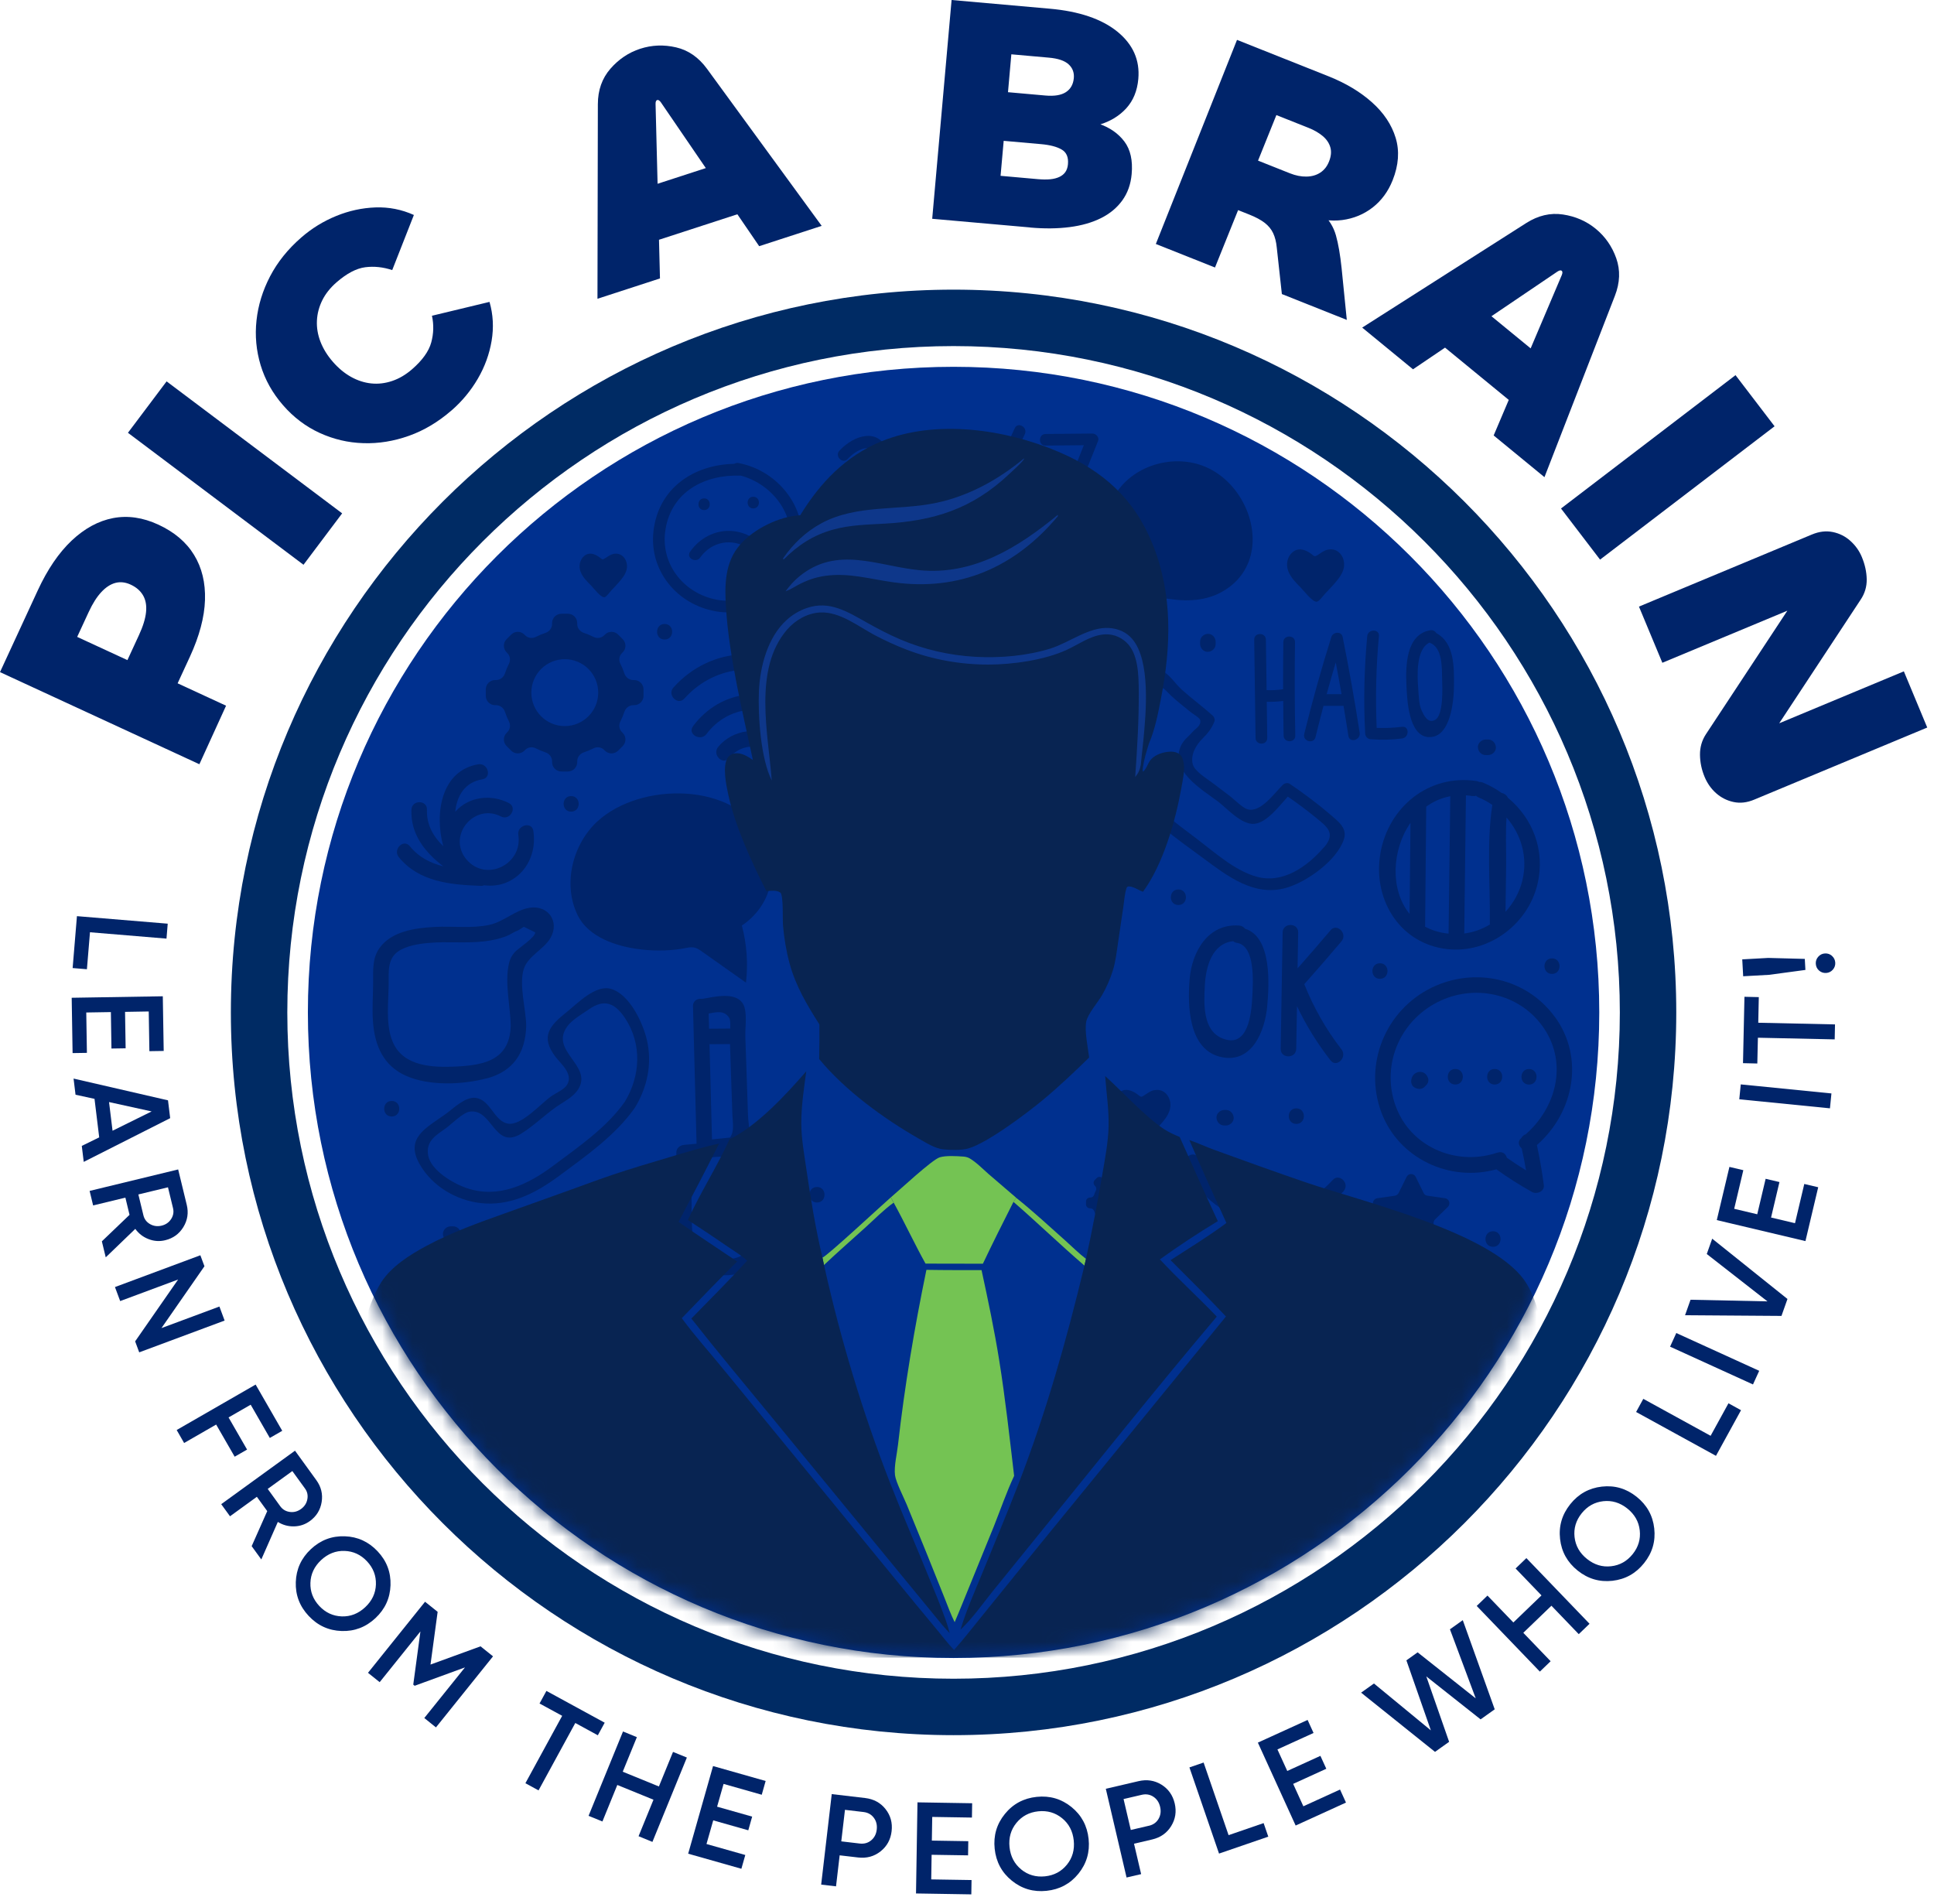 <svg xmlns="http://www.w3.org/2000/svg" width="129" height="127" viewBox="0 0 129 127" fill="none"><g clip-path="url(#clip0_4973_5816)"><path d="M63.604 115.727C37.023 115.727 15.399 94.101 15.399 67.523C15.399 40.944 37.025 19.318 63.604 19.318C90.183 19.318 111.809 40.944 111.809 67.523C111.809 94.101 90.183 115.727 63.604 115.727ZM63.604 23.082C39.099 23.082 19.164 43.017 19.164 67.523C19.164 92.028 39.099 111.963 63.604 111.963C88.109 111.963 108.045 92.028 108.045 67.523C108.045 43.017 88.109 23.082 63.604 23.082Z" fill="#002B64"></path><path d="M63.604 110.581C87.39 110.581 106.673 91.303 106.673 67.522C106.673 43.742 87.39 24.464 63.604 24.464C39.818 24.464 20.536 43.742 20.536 67.522C20.536 91.303 39.818 110.581 63.604 110.581Z" fill="#00308F"></path><mask id="mask0_4973_5816" style="mask-type:luminance" maskUnits="userSpaceOnUse" x="20" y="24" width="87" height="87"><path d="M63.604 110.581C87.39 110.581 106.673 91.303 106.673 67.522C106.673 43.742 87.39 24.464 63.604 24.464C39.818 24.464 20.536 43.742 20.536 67.522C20.536 91.303 39.818 110.581 63.604 110.581Z" fill="white"></path></mask><g mask="url(#mask0_4973_5816)"><path d="M55.126 69.784L53.218 72.095L51.033 74.834L48.665 75.982L46.526 76.804L26.005 86.787L45.379 104.603L61.776 110.019L64.607 110.391L67.378 109.25L97.917 89.826L101.734 86.563L96.933 82.519L83.798 77.841L78.329 75.676L73.534 71.622L72.283 70.084L62.022 68.707L55.126 69.784Z" fill="#00308F"></path><path d="M55.941 34.437C55.762 34.589 55.801 34.951 56.018 35.047C57.339 35.657 58.661 35.088 60.03 35.327C60.522 35.414 60.732 34.661 60.24 34.575C59.194 34.394 58.026 34.751 56.987 34.55C58.219 33.463 59.816 31.84 59.266 30.205C58.673 28.445 56.961 29.009 55.991 30.058C55.651 30.427 56.203 30.977 56.544 30.61C57.074 30.034 58.241 29.349 58.559 30.538C58.738 31.206 58.335 31.814 57.969 32.318C57.392 33.108 56.674 33.793 55.938 34.432H55.941V34.437Z" fill="#00246B"></path><path d="M60.057 33.203C60.867 33.289 61.673 33.313 62.48 33.282C62.48 33.916 62.48 34.555 62.464 35.194C62.452 35.696 63.23 35.696 63.242 35.194C63.293 33.152 63.252 31.112 63.127 29.077C63.098 28.602 62.384 28.58 62.35 29.014C61.349 30.123 60.469 31.324 59.724 32.619C59.565 32.896 59.775 33.174 60.062 33.207H60.059L60.057 33.203ZM60.715 32.482C61.222 31.659 61.784 30.878 62.401 30.135C62.44 30.926 62.464 31.712 62.473 32.506C61.882 32.527 61.301 32.52 60.713 32.482H60.715Z" fill="#00246B"></path><path d="M65.333 35.696C66.312 33.437 67.318 31.187 68.357 28.951C68.569 28.5 67.894 28.102 67.684 28.561C66.65 30.796 65.639 33.046 64.66 35.306C64.463 35.759 65.131 36.159 65.333 35.696Z" fill="#00246B"></path><path d="M69.746 29.718C70.597 29.708 71.444 29.704 72.293 29.694C71.545 31.57 70.795 33.441 70.048 35.315C69.859 35.78 70.614 35.983 70.8 35.525C71.615 33.485 72.428 31.442 73.243 29.407C73.339 29.168 73.096 28.913 72.867 28.915C71.825 28.925 70.788 28.937 69.744 28.944C69.242 28.949 69.242 29.728 69.744 29.723H69.746V29.718Z" fill="#00246B"></path><path d="M88.76 54.351C87.895 53.608 86.983 52.926 86.038 52.285C85.896 52.186 85.686 52.231 85.568 52.345C85.016 52.875 84.082 54.245 83.197 53.972C82.881 53.876 82.303 53.3 82.037 53.095C81.649 52.803 81.263 52.514 80.877 52.217C80.504 51.935 79.691 51.45 79.563 50.982C79.385 50.339 79.792 49.67 80.21 49.258C80.569 48.901 80.815 48.595 81.003 48.12C81.051 47.997 80.993 47.828 80.901 47.741C80.229 47.131 79.488 46.593 78.813 45.986C78.36 45.578 77.94 44.843 77.316 44.66C76.561 44.435 75.953 45.098 75.555 45.651C74.039 47.758 73.904 50.466 75.211 52.706C75.22 52.733 75.237 52.757 75.256 52.786C75.273 52.815 75.293 52.839 75.317 52.861C76.602 54.643 78.478 55.926 80.231 57.218C81.849 58.412 83.624 59.815 85.756 59.225C87.135 58.844 89.173 57.402 89.641 55.974C89.882 55.239 89.267 54.788 88.76 54.351ZM88.309 56.509C87.207 57.787 85.575 58.969 83.8 58.467C82.346 58.055 81.025 56.852 79.843 55.957C78.432 54.886 76.964 53.852 75.932 52.388C75.189 51.156 74.844 49.654 75.198 48.233C75.367 47.541 75.743 46.456 76.286 45.976C76.679 45.627 76.366 45.588 77.075 45.723C77.656 45.834 77.699 46.01 78.109 46.396C78.522 46.784 78.97 47.126 79.406 47.483C79.529 47.585 80.017 47.872 80.053 48.021C80.142 48.4 79.737 48.593 79.546 48.814C79.293 49.109 78.972 49.331 78.794 49.692C77.96 51.39 80.166 52.646 81.261 53.473C81.852 53.924 82.823 55.033 83.675 54.944C84.511 54.855 85.298 53.789 85.898 53.129C86.515 53.558 87.121 53.999 87.702 54.477C88.495 55.128 89.146 55.547 88.314 56.514H88.312L88.309 56.509Z" fill="#00246B"></path><path d="M37.288 78.431C39.087 77.096 41.045 75.731 42.345 73.883C43.177 72.526 43.51 70.946 43.153 69.379C42.892 68.241 42.005 66.319 40.758 65.955C39.721 65.648 38.511 66.934 37.787 67.51C36.632 68.426 36.046 69.147 37.04 70.469C37.401 70.949 38.26 71.619 37.824 72.35C37.643 72.661 37.066 72.907 36.779 73.107C36.044 73.628 34.763 75.104 33.876 74.94C32.947 74.771 32.721 73.355 31.737 73.225C31.023 73.129 30.264 73.917 29.745 74.286C28.409 75.241 26.998 75.897 27.99 77.643C28.817 79.102 30.396 80.042 32.038 80.238C34.006 80.469 35.755 79.572 37.286 78.431H37.288ZM31.141 79.247C30.259 78.945 28.771 78.091 28.566 77.091C28.361 76.085 29.147 75.68 29.752 75.239C30.126 74.966 30.857 74.226 31.308 74.146C32.849 73.886 32.955 76.729 34.766 75.608C35.581 75.104 36.283 74.409 37.064 73.852C37.558 73.5 38.209 73.199 38.552 72.671C39.601 71.057 36.586 70.114 37.862 68.424C38.185 67.997 38.875 67.597 39.294 67.31C40.305 66.601 41.023 66.89 41.706 67.927C42.832 69.647 42.719 71.771 41.672 73.488C40.454 75.217 38.571 76.5 36.893 77.754C35.224 79.003 33.249 79.96 31.141 79.242H31.139L31.141 79.247Z" fill="#00246B"></path><path d="M84.526 49.224C84.516 48.419 84.504 47.611 84.495 46.806C84.864 46.815 85.228 46.796 85.592 46.753C85.597 47.522 85.604 48.291 85.618 49.06C85.628 49.562 86.409 49.562 86.397 49.06C86.356 46.982 86.349 44.905 86.378 42.829C86.388 42.328 85.604 42.328 85.599 42.829C85.587 43.878 85.582 44.925 85.585 45.971C85.218 46.024 84.854 46.044 84.485 46.027C84.471 44.905 84.456 43.784 84.437 42.663C84.427 42.161 83.648 42.161 83.658 42.663C83.687 44.848 83.718 47.035 83.747 49.219C83.757 49.721 84.533 49.721 84.526 49.219H84.531H84.528L84.526 49.224Z" fill="#00246B"></path><path d="M88.804 42.48C88.131 44.619 87.528 46.777 86.993 48.954C86.875 49.444 87.625 49.649 87.745 49.164C87.916 48.467 88.097 47.768 88.278 47.076H89.614C89.727 47.744 89.838 48.412 89.94 49.082C90.014 49.574 90.767 49.364 90.692 48.872C90.362 46.733 89.983 44.602 89.556 42.48C89.474 42.084 88.915 42.137 88.804 42.48ZM88.49 46.295C88.686 45.588 88.883 44.882 89.096 44.18C89.231 44.884 89.358 45.588 89.481 46.295H88.49Z" fill="#00246B"></path><path d="M91.447 49.304C92.148 49.359 92.821 49.345 93.518 49.253C94.01 49.19 94.013 48.411 93.518 48.474C92.949 48.547 92.392 48.566 91.825 48.547C91.739 46.504 91.787 44.464 91.975 42.429C92.023 41.93 91.242 41.934 91.196 42.429C90.993 44.587 90.945 46.75 91.058 48.918C91.068 49.142 91.23 49.292 91.449 49.309H91.447V49.304Z" fill="#00246B"></path><path d="M95.286 49.159C96.761 49.244 96.976 46.717 96.981 45.752C96.99 44.491 97.019 42.882 95.806 42.227C95.727 42.096 95.577 42 95.387 42.036C93.776 42.325 93.752 44.416 93.812 45.716C93.853 46.627 93.94 49.085 95.288 49.162H95.286V49.159ZM95.36 42.861C95.36 42.861 95.382 42.873 95.392 42.878C96.233 43.22 96.171 44.558 96.192 45.316C96.207 45.824 96.299 47.703 95.72 48.014C95.228 48.279 94.967 47.684 94.835 47.411C94.639 47.016 94.632 46.377 94.598 45.935C94.536 45.149 94.422 43.288 95.356 42.856H95.358L95.36 42.861Z" fill="#00246B"></path><path d="M84.523 67.11C84.656 65.685 84.849 62.494 83.043 61.942C82.958 61.829 82.831 61.742 82.652 61.73C80.588 61.576 79.5 63.471 79.351 65.296C79.201 67.069 79.262 70.074 81.516 70.513C83.547 70.908 84.379 68.711 84.526 67.11H84.523ZM81.577 69.275C80.217 68.759 80.296 66.985 80.364 65.721C80.429 64.465 80.851 62.921 82.254 62.774C82.315 62.825 82.392 62.863 82.495 62.883C83.757 63.063 83.576 65.576 83.53 66.473C83.47 67.667 83.238 69.905 81.577 69.273V69.275Z" fill="#00246B"></path><path d="M88.741 62.055C88.022 62.904 87.289 63.748 86.549 64.585C86.561 63.789 86.576 62.989 86.59 62.193C86.6 61.525 85.56 61.522 85.553 62.193C85.507 64.778 85.464 67.365 85.423 69.95C85.413 70.621 86.453 70.621 86.46 69.95C86.474 69 86.494 68.055 86.51 67.103C87.118 68.385 87.859 69.581 88.746 70.72C89.158 71.248 89.884 70.507 89.479 69.987C88.445 68.656 87.622 67.206 86.998 65.639C87.834 64.698 88.664 63.746 89.477 62.781C89.906 62.272 89.173 61.535 88.743 62.048V62.053H88.741V62.055Z" fill="#00246B"></path><path d="M92.074 56.921C91.567 59.834 93.21 62.75 96.241 63.261C99.103 63.743 101.883 61.759 102.549 58.976C103.089 56.724 102.233 54.575 100.572 53.198C100.494 53.029 100.33 52.916 100.157 52.882C99.771 52.61 99.356 52.378 98.908 52.193C98.821 52.156 98.741 52.147 98.669 52.156C98.618 52.127 98.556 52.101 98.478 52.089C95.31 51.619 92.609 53.813 92.071 56.921H92.074ZM94.08 54.881C94.058 56.902 94.041 58.925 94.02 60.949C92.706 59.35 92.833 56.673 94.08 54.881ZM95.047 61.797C95.047 61.776 95.057 61.756 95.057 61.732C95.083 59.089 95.107 56.441 95.131 53.799C95.597 53.461 96.132 53.217 96.735 53.106C96.699 56.159 96.663 59.217 96.622 62.27C96.012 62.207 95.488 62.041 95.045 61.8H95.047V61.797ZM101.551 58.699C101.358 59.497 100.96 60.223 100.42 60.809C100.432 59.764 100.449 58.72 100.461 57.681C100.473 56.649 100.412 55.571 100.487 54.524C101.461 55.639 101.917 57.167 101.548 58.701L101.551 58.699ZM98.45 53.068C98.5 53.119 98.561 53.157 98.635 53.191C98.958 53.321 99.26 53.492 99.54 53.683C99.151 56.232 99.407 59.012 99.373 61.573C99.373 61.602 99.373 61.629 99.383 61.657C98.864 61.969 98.286 62.183 97.668 62.26C97.704 59.188 97.743 56.118 97.779 53.046C97.919 53.056 98.066 53.068 98.211 53.092C98.3 53.104 98.38 53.097 98.454 53.075H98.452L98.45 53.068Z" fill="#00246B"></path><path d="M81.659 74.028C81.389 74.028 81.126 74.267 81.14 74.547C81.152 74.826 81.369 75.065 81.659 75.065H81.77C82.042 75.065 82.302 74.826 82.288 74.547C82.276 74.267 82.059 74.028 81.77 74.028H81.659Z" fill="#00246B"></path><path d="M86.467 74.959C87.135 74.959 87.138 73.922 86.467 73.922C85.797 73.922 85.797 74.959 86.467 74.959Z" fill="#00246B"></path><path d="M89.619 79.44C90.062 78.945 89.329 78.205 88.886 78.707C86.199 81.704 81.572 80.933 79.959 77.269C79.691 76.657 78.796 77.185 79.064 77.793C80.942 82.059 86.525 82.898 89.626 79.442H89.621L89.619 79.44Z" fill="#00246B"></path><path d="M103.706 67.817C101.811 65.224 98.365 64.479 95.505 65.866C92.426 67.361 90.938 70.956 92.136 74.183C93.284 77.267 96.701 78.856 99.81 77.988C100.576 78.54 101.37 79.044 102.194 79.502C102.501 79.674 103.026 79.466 102.976 79.052C102.86 78.15 102.703 77.257 102.513 76.37C104.975 74.221 105.71 70.544 103.706 67.812V67.817ZM93.077 73.73C92.091 70.93 93.458 67.92 96.139 66.717C98.587 65.62 101.5 66.348 103.007 68.617C104.567 70.976 103.781 73.884 101.77 75.649C101.645 75.695 101.539 75.782 101.473 75.9C101.208 76.117 101.293 76.421 101.502 76.597C101.611 77.081 101.705 77.569 101.789 78.058C101.353 77.79 100.928 77.506 100.506 77.212C100.439 76.961 100.215 76.766 99.892 76.874C99.882 76.874 99.87 76.881 99.863 76.884C99.814 76.888 99.771 76.9 99.728 76.922C97.041 77.754 94.041 76.457 93.079 73.725V73.732H93.077V73.73Z" fill="#00246B"></path><path d="M94.861 71.506C94.673 71.453 94.449 71.52 94.309 71.658C94.063 71.904 94.041 72.4 94.408 72.56C94.541 72.615 94.661 72.651 94.808 72.61C94.91 72.584 95.018 72.511 95.083 72.42C95.233 72.292 95.322 72.092 95.25 71.894C95.177 71.701 95.059 71.564 94.856 71.504H94.864L94.861 71.506ZM94.384 72.386L94.374 72.381C94.374 72.381 94.374 72.376 94.367 72.372C94.367 72.376 94.377 72.381 94.379 72.384H94.381L94.384 72.386Z" fill="#00246B"></path><path d="M97.07 71.296C96.402 71.296 96.4 72.333 97.07 72.333C97.741 72.333 97.741 71.296 97.07 71.296Z" fill="#00246B"></path><path d="M99.696 71.296C99.028 71.296 99.026 72.333 99.696 72.333C100.367 72.333 100.367 71.296 99.696 71.296Z" fill="#00246B"></path><path d="M101.987 72.336C102.655 72.336 102.658 71.299 101.987 71.299C101.317 71.299 101.317 72.336 101.987 72.336Z" fill="#00246B"></path><path d="M88.331 83.378C88.264 83.337 88.177 83.31 88.076 83.31C85.155 83.269 82.324 85.362 81.977 88.362C81.704 90.716 83.019 93.12 85.124 94.113C84.733 95.536 84.188 97.034 84.017 98.478C83.913 99.361 84.68 99.814 85.488 99.993C86.262 100.159 86.74 99.865 86.954 99.132C87.403 97.615 87.649 96.052 88.138 94.533C90.395 94.183 92.24 92.416 92.684 90.06C93.253 87.004 91.683 83.641 88.338 83.378H88.331ZM86.426 96.65C86.337 97.002 86.154 98.886 85.758 98.992C85.534 98.951 85.329 98.864 85.148 98.736C84.938 98.654 84.936 98.49 85.138 98.244C85.177 97.832 85.355 97.395 85.462 96.988C85.676 96.144 85.891 95.3 86.113 94.453C86.212 94.478 86.31 94.504 86.412 94.521C86.621 94.555 86.824 94.574 87.029 94.588C86.812 95.269 86.605 95.953 86.431 96.65H86.426ZM91.456 90.648C90.711 92.831 88.228 94.072 86.021 93.371C83.913 92.7 82.638 90.296 83.048 88.162C83.494 85.842 85.744 84.345 88.006 84.352C88.068 84.386 88.143 84.405 88.23 84.412C91.309 84.593 92.322 88.116 91.454 90.653H91.456V90.648Z" fill="#00246B"></path><path d="M87.572 85.331C85.037 85.62 82.997 88.888 84.659 91.147C85.052 91.68 85.953 91.162 85.553 90.624C84.41 89.071 85.727 86.58 87.572 86.368C88.227 86.293 88.237 85.256 87.572 85.331Z" fill="#00246B"></path><path d="M94.278 82.604L95.332 83.156C95.582 83.288 95.872 83.076 95.823 82.799L95.623 81.627C95.606 81.516 95.64 81.403 95.722 81.326L96.573 80.496C96.776 80.298 96.663 79.956 96.383 79.917L95.209 79.749C95.098 79.734 94.999 79.662 94.953 79.56L94.43 78.495C94.304 78.241 93.942 78.241 93.82 78.495L93.294 79.56C93.243 79.662 93.147 79.729 93.038 79.749L91.864 79.917C91.587 79.958 91.473 80.303 91.673 80.496L92.525 81.326C92.604 81.403 92.64 81.516 92.624 81.627L92.423 82.799C92.375 83.076 92.667 83.291 92.915 83.156L93.967 82.604C94.066 82.553 94.184 82.553 94.283 82.604H94.285H94.278Z" fill="#00246B"></path><path d="M86.732 39.157C86.949 39.374 87.555 40.191 87.842 40.129C88.006 40.095 88.273 39.709 88.394 39.586C88.592 39.381 88.784 39.174 88.973 38.964C89.228 38.672 89.486 38.363 89.602 37.994C89.819 37.31 89.351 36.495 88.567 36.658C88.312 36.712 88.136 36.859 87.921 36.996C87.656 37.165 87.69 37.105 87.427 36.916C87.039 36.642 86.59 36.499 86.192 36.849C85.884 37.121 85.751 37.613 85.927 38.084C86.086 38.508 86.416 38.841 86.735 39.164L86.732 39.157Z" fill="#00246B"></path><path d="M39.401 39.024C39.581 39.205 40.083 39.88 40.322 39.832C40.457 39.803 40.679 39.48 40.778 39.378C40.941 39.209 41.103 39.036 41.257 38.86C41.47 38.619 41.684 38.361 41.778 38.054C41.957 37.483 41.569 36.808 40.917 36.943C40.705 36.989 40.56 37.109 40.38 37.222C40.158 37.362 40.189 37.312 39.967 37.155C39.649 36.926 39.273 36.805 38.945 37.099C38.692 37.329 38.578 37.731 38.723 38.124C38.853 38.476 39.128 38.756 39.396 39.019V39.024H39.401Z" fill="#00246B"></path><path d="M76.981 72.709C76.725 72.762 76.549 72.909 76.334 73.047C76.069 73.216 76.103 73.153 75.84 72.965C75.452 72.69 75.003 72.548 74.605 72.897C74.296 73.17 74.164 73.662 74.34 74.132C74.499 74.556 74.829 74.889 75.148 75.212C75.365 75.43 75.97 76.245 76.257 76.184C76.421 76.153 76.689 75.765 76.809 75.642C77.007 75.439 77.2 75.229 77.388 75.017C77.644 74.728 77.902 74.419 78.017 74.048C78.234 73.361 77.767 72.548 76.983 72.712L76.981 72.709Z" fill="#00246B"></path><path d="M57.028 38.522C56.773 38.575 56.597 38.722 56.382 38.86C56.117 39.029 56.15 38.968 55.888 38.78C55.499 38.505 55.051 38.363 54.653 38.713C54.347 38.985 54.212 39.477 54.388 39.947C54.547 40.372 54.877 40.705 55.196 41.028C55.413 41.245 56.018 42.062 56.305 41.999C56.469 41.966 56.736 41.58 56.857 41.457C57.055 41.252 57.248 41.045 57.436 40.835C57.691 40.543 57.949 40.234 58.065 39.865C58.282 39.181 57.814 38.365 57.031 38.529L57.028 38.522Z" fill="#00246B"></path><path d="M70.672 43.244C70.523 43.077 70.281 42.981 70.028 43.097C70.009 43.106 69.987 43.114 69.966 43.126C69.917 41.37 69.869 39.61 69.823 37.854C69.814 37.565 69.592 37.348 69.305 37.336C66.165 37.206 63.028 37.198 59.888 37.321C59.608 37.331 59.37 37.55 59.37 37.84C59.374 39.815 59.281 41.778 59.097 43.743C58.95 43.69 58.808 43.634 58.661 43.584C58.323 43.466 58.092 43.695 58.041 43.97C57.976 44.047 57.93 44.146 57.923 44.269C57.773 46.063 57.636 47.92 57.759 49.718C57.814 50.572 58.024 51.296 58.902 51.619C60.136 52.072 61.851 51.843 63.151 51.932C64.75 52.043 66.363 52.159 67.964 51.997C69.85 51.807 70.901 51.1 71.229 49.159C71.535 47.353 71.217 45.518 71.068 43.712C71.046 43.451 70.877 43.297 70.677 43.241H70.674L70.672 43.244ZM60.399 38.341C63.199 38.245 65.999 38.252 68.798 38.356C68.847 40.104 68.89 41.85 68.941 43.598C68.321 43.89 67.706 44.194 67.098 44.517C66.221 44.982 65.181 45.892 64.202 45.901C63.259 45.911 62.189 45.047 61.316 44.645C60.913 44.459 60.508 44.29 60.098 44.124C60.288 42.2 60.387 40.275 60.399 38.339H60.397L60.399 38.341ZM70.019 49.74C69.642 50.734 68.958 50.854 67.962 50.96C65.68 51.197 63.377 50.871 61.096 50.76C60.679 50.739 60.062 50.849 59.669 50.712C58.533 50.316 58.772 49.089 58.774 48.228C58.779 47.073 58.83 45.93 58.921 44.782C59.98 45.175 61.017 45.624 62.022 46.145C62.69 46.494 63.57 47.288 64.359 47.22C64.774 47.187 65.263 46.752 65.594 46.555C66.127 46.239 66.667 45.932 67.214 45.636C68.15 45.127 69.107 44.662 70.074 44.216C70.178 45.31 70.313 46.4 70.313 47.505C70.313 48.248 70.289 49.041 70.023 49.745V49.74H70.021H70.019Z" fill="#00246B"></path><path d="M61.861 40.734C63.604 40.874 65.367 40.801 67.118 40.796C67.786 40.796 67.788 39.755 67.118 39.76C65.367 39.769 63.604 39.839 61.861 39.697C61.193 39.644 61.198 40.681 61.861 40.734Z" fill="#00246B"></path><path d="M66.626 42.265C65.097 42.313 63.566 42.357 62.037 42.405C61.369 42.427 61.366 43.464 62.037 43.442C63.566 43.394 65.097 43.35 66.626 43.302C67.294 43.28 67.296 42.243 66.626 42.265Z" fill="#00246B"></path><path d="M74.707 38.255C74.788 38.409 74.87 38.573 74.895 38.746C74.924 38.959 74.868 39.176 74.813 39.386C74.528 40.422 74.246 41.464 73.961 42.501L76.587 40.413C76.826 40.222 77.077 40.027 77.376 39.957C77.665 39.885 77.969 39.943 78.263 39.981C79.336 40.121 80.472 40.027 81.43 39.513C82.356 39.019 82.954 38.308 83.272 37.507C84.207 35.146 82.727 31.973 80.185 31.049C78.107 30.294 75.519 31.085 74.369 33.017C73.749 34.054 73.585 35.354 73.925 36.518C74.104 37.131 74.415 37.693 74.707 38.259V38.255Z" fill="#00246B"></path><path d="M46.965 34.02C47.467 34.02 47.467 33.241 46.965 33.241C46.464 33.241 46.464 34.02 46.965 34.02Z" fill="#00246B"></path><path d="M50.245 33.909C50.746 33.909 50.746 33.13 50.245 33.13C49.743 33.13 49.743 33.909 50.245 33.909Z" fill="#00246B"></path><path d="M46.705 37.184C47.66 35.836 49.545 35.833 50.501 37.184C50.787 37.591 51.463 37.201 51.173 36.793C49.871 34.948 47.339 34.944 46.032 36.793C45.74 37.205 46.418 37.591 46.705 37.184Z" fill="#00246B"></path><path d="M47.73 40.772C50.375 41.237 52.873 39.398 53.413 36.793C53.99 34.017 51.971 31.396 49.263 30.883C49.15 30.861 49.051 30.887 48.972 30.936C46.273 30.989 43.915 32.549 43.587 35.433C43.288 38.059 45.164 40.321 47.73 40.767H47.732L47.73 40.772ZM44.388 35.312C44.8 32.776 47.021 31.628 49.427 31.724C51.598 32.325 53.187 34.461 52.63 36.767C52.09 39.002 49.878 40.49 47.612 39.957C45.48 39.455 44.031 37.507 44.388 35.315V35.312Z" fill="#00246B"></path><path d="M50.03 50.659C49.362 50.659 49.36 51.696 50.03 51.696C50.701 51.696 50.701 50.659 50.03 50.659Z" fill="#00246B"></path><path d="M51.938 49.299C50.703 48.402 48.873 48.633 47.901 49.817C47.481 50.331 48.212 51.069 48.634 50.55C49.336 49.697 50.522 49.545 51.412 50.196C51.955 50.589 52.471 49.69 51.938 49.301V49.299Z" fill="#00246B"></path><path d="M46.23 48.429C45.827 48.962 46.731 49.48 47.124 48.954C48.559 47.04 51.168 46.794 52.965 48.349C53.469 48.786 54.204 48.055 53.698 47.616C51.356 45.583 48.079 45.962 46.225 48.431H46.227L46.23 48.429Z" fill="#00246B"></path><path d="M54.289 45.39C51.516 42.894 47.428 43.056 44.92 45.853C44.477 46.348 45.21 47.088 45.654 46.586C47.768 44.228 51.185 43.989 53.553 46.123C54.048 46.569 54.788 45.836 54.286 45.39H54.289Z" fill="#00246B"></path><path d="M39.849 54.78C38.185 56.316 37.517 58.979 38.535 61.048C39.227 62.458 41.026 63.131 42.801 63.329C43.838 63.445 44.872 63.397 45.673 63.242C45.878 63.203 46.087 63.153 46.292 63.194C46.498 63.233 46.678 63.358 46.847 63.481C47.819 64.166 48.786 64.853 49.758 65.538C49.907 64.265 49.811 62.967 49.483 61.73C51.414 60.435 52.056 58.009 50.944 55.87C48.991 52.106 42.692 52.162 39.854 54.778H39.849V54.78Z" fill="#00246B"></path><path d="M51.125 75.757C50.821 75.596 50.37 75.666 49.992 75.724C50.001 75.272 49.905 74.764 49.893 74.4C49.864 73.481 49.83 72.56 49.801 71.641C49.772 70.806 49.746 69.965 49.714 69.131C49.693 68.547 49.873 67.488 49.56 66.953C49.068 66.121 47.643 66.483 46.828 66.623C46.538 66.572 46.213 66.736 46.223 67.115C46.302 70.17 46.382 73.228 46.461 76.281C46.184 76.307 45.907 76.334 45.629 76.358C45.35 76.382 45.111 76.577 45.111 76.876C45.116 78.369 45.116 79.862 45.123 81.354C45.128 82.232 45.07 83.223 45.637 83.959C46.628 85.237 49.191 85.422 50.399 84.397C52.164 82.9 51.571 79.659 51.574 77.638C51.574 77.057 51.767 76.095 51.13 75.755H51.127L51.125 75.757ZM48.692 69.637C48.718 70.389 48.742 71.137 48.767 71.889C48.796 72.724 48.825 73.563 48.853 74.4C48.868 74.843 49.001 75.482 48.685 75.871C48.289 75.912 47.891 75.95 47.491 75.993C47.438 73.876 47.38 71.761 47.325 69.644C47.78 69.644 48.236 69.637 48.694 69.635L48.692 69.637ZM48.632 67.872C48.721 68.014 48.718 68.316 48.704 68.6C48.234 68.6 47.768 68.605 47.296 68.61C47.286 68.272 47.279 67.937 47.269 67.599C47.788 67.496 48.316 67.373 48.632 67.879V67.874V67.872ZM50.117 83.117C49.562 84.021 48.513 84.103 47.571 83.884C46.495 83.631 46.194 82.869 46.157 81.853C46.107 80.356 46.141 78.851 46.143 77.344C46.661 77.296 47.178 77.233 47.694 77.165C48.147 77.151 48.651 77.098 49.075 76.946C49.162 76.932 49.244 76.915 49.331 76.9C49.415 76.886 49.483 76.854 49.533 76.816C49.582 76.811 49.63 76.806 49.676 76.799C49.775 76.787 50.486 76.594 50.532 76.621C50.64 76.681 50.532 77.768 50.527 77.891C50.522 79.391 50.927 81.793 50.115 83.115H50.117V83.117Z" fill="#00246B"></path><path d="M33.025 47.032H33.085C33.36 47.032 33.599 47.218 33.681 47.478C33.753 47.695 33.84 47.907 33.944 48.11C34.069 48.349 34.033 48.641 33.842 48.829L33.792 48.879C33.548 49.123 33.548 49.518 33.792 49.76L34.098 50.066C34.341 50.309 34.732 50.309 34.978 50.066L35.029 50.015C35.219 49.825 35.509 49.788 35.747 49.914C35.95 50.017 36.16 50.104 36.379 50.177C36.642 50.264 36.825 50.5 36.825 50.772V50.833C36.825 51.175 37.102 51.455 37.447 51.455H37.879C38.221 51.455 38.501 51.177 38.501 50.833V50.772C38.501 50.497 38.687 50.259 38.947 50.177C39.164 50.104 39.377 50.017 39.579 49.914C39.818 49.788 40.11 49.825 40.298 50.015L40.348 50.066C40.592 50.309 40.983 50.309 41.228 50.066L41.535 49.76C41.778 49.516 41.778 49.125 41.535 48.879L41.484 48.829C41.294 48.638 41.258 48.349 41.383 48.11C41.486 47.907 41.573 47.698 41.646 47.478C41.733 47.215 41.969 47.032 42.241 47.032H42.302C42.644 47.032 42.924 46.755 42.924 46.41V45.978C42.924 45.636 42.646 45.356 42.302 45.356H42.241C41.966 45.356 41.728 45.17 41.646 44.91C41.573 44.693 41.486 44.481 41.383 44.278C41.258 44.039 41.294 43.748 41.484 43.56L41.535 43.509C41.778 43.266 41.778 42.875 41.535 42.629L41.228 42.323C40.985 42.079 40.594 42.079 40.348 42.323L40.298 42.373C40.107 42.564 39.818 42.6 39.579 42.474C39.377 42.371 39.167 42.284 38.947 42.212C38.684 42.125 38.501 41.889 38.501 41.616V41.556C38.501 41.213 38.224 40.934 37.879 40.934H37.447C37.105 40.934 36.825 41.211 36.825 41.556V41.616C36.825 41.891 36.64 42.13 36.379 42.212C36.162 42.284 35.95 42.371 35.747 42.474C35.509 42.6 35.217 42.564 35.029 42.373L34.978 42.323C34.734 42.079 34.344 42.079 34.098 42.323L33.792 42.629C33.548 42.872 33.548 43.268 33.792 43.509L33.842 43.56C34.033 43.75 34.069 44.039 33.944 44.278C33.84 44.481 33.753 44.691 33.681 44.91C33.594 45.173 33.358 45.356 33.085 45.356H33.025C32.682 45.356 32.403 45.633 32.403 45.978V46.41C32.403 46.752 32.68 47.032 33.025 47.032ZM37.672 43.965C38.904 43.965 39.902 44.963 39.902 46.195C39.902 47.428 38.904 48.426 37.672 48.426C36.439 48.426 35.441 47.428 35.441 46.195C35.441 44.963 36.439 43.965 37.672 43.965Z" fill="#00246B"></path><path d="M76.66 79.871H76.633C76.517 79.871 76.416 79.794 76.38 79.681C76.351 79.589 76.313 79.495 76.269 79.409C76.219 79.307 76.231 79.182 76.315 79.102L76.339 79.078C76.443 78.975 76.443 78.806 76.339 78.702L76.207 78.569C76.103 78.466 75.936 78.466 75.83 78.569L75.806 78.594C75.727 78.675 75.601 78.69 75.5 78.639C75.413 78.594 75.324 78.557 75.227 78.526C75.117 78.49 75.037 78.388 75.037 78.273V78.246C75.037 78.097 74.919 77.981 74.772 77.981H74.586C74.436 77.981 74.321 78.099 74.321 78.246V78.273C74.321 78.388 74.243 78.49 74.13 78.526C74.039 78.557 73.945 78.594 73.86 78.639C73.759 78.69 73.633 78.678 73.554 78.594L73.53 78.569C73.426 78.466 73.257 78.466 73.154 78.569L73.023 78.702C72.92 78.806 72.92 78.972 73.023 79.078L73.047 79.102C73.127 79.182 73.144 79.307 73.093 79.409C73.047 79.495 73.009 79.585 72.982 79.681C72.946 79.794 72.845 79.871 72.729 79.871H72.703C72.553 79.871 72.437 79.99 72.437 80.137V80.323C72.437 80.472 72.555 80.588 72.703 80.588H72.729C72.845 80.588 72.946 80.665 72.982 80.778C73.011 80.87 73.05 80.964 73.093 81.048C73.144 81.15 73.132 81.275 73.047 81.357L73.023 81.381C72.92 81.485 72.92 81.651 73.023 81.757L73.154 81.888C73.257 81.991 73.426 81.991 73.53 81.888L73.554 81.863C73.633 81.784 73.759 81.767 73.86 81.818C73.947 81.863 74.036 81.902 74.13 81.931C74.241 81.967 74.321 82.068 74.321 82.184V82.211C74.321 82.36 74.439 82.476 74.586 82.476H74.772C74.921 82.476 75.037 82.358 75.037 82.211V82.184C75.037 82.068 75.114 81.967 75.227 81.931C75.319 81.902 75.413 81.863 75.5 81.818C75.601 81.767 75.727 81.779 75.806 81.863L75.83 81.888C75.934 81.991 76.103 81.991 76.207 81.888L76.339 81.757C76.443 81.654 76.443 81.485 76.339 81.381L76.315 81.357C76.235 81.275 76.219 81.152 76.269 81.048C76.315 80.962 76.354 80.872 76.38 80.778C76.416 80.667 76.517 80.588 76.633 80.588H76.66C76.809 80.588 76.925 80.467 76.925 80.323V80.137C76.925 79.987 76.807 79.871 76.66 79.871ZM74.678 81.183C74.15 81.183 73.723 80.757 73.723 80.228C73.723 79.7 74.15 79.273 74.678 79.273C75.206 79.273 75.632 79.7 75.632 80.228C75.632 80.757 75.206 81.183 74.678 81.183Z" fill="#00246B"></path><path d="M97.509 87.402H97.487C97.396 87.402 97.314 87.339 97.282 87.25C97.258 87.175 97.229 87.101 97.191 87.035C97.15 86.954 97.162 86.855 97.225 86.79L97.241 86.773C97.323 86.688 97.323 86.556 97.241 86.471L97.138 86.368C97.056 86.283 96.921 86.283 96.836 86.368L96.819 86.385C96.754 86.45 96.656 86.462 96.573 86.418C96.506 86.382 96.434 86.353 96.359 86.327C96.27 86.298 96.207 86.216 96.207 86.122V86.1C96.207 85.984 96.111 85.888 95.995 85.888H95.845C95.73 85.888 95.633 85.984 95.633 86.1V86.122C95.633 86.213 95.57 86.295 95.481 86.327C95.406 86.351 95.332 86.38 95.266 86.418C95.182 86.459 95.086 86.447 95.018 86.385L95.001 86.368C94.919 86.283 94.784 86.283 94.7 86.368L94.596 86.471C94.512 86.556 94.512 86.688 94.596 86.773L94.613 86.79C94.678 86.855 94.69 86.954 94.644 87.035C94.608 87.108 94.579 87.175 94.553 87.25C94.526 87.339 94.442 87.402 94.348 87.402H94.328C94.213 87.402 94.116 87.499 94.116 87.614V87.764C94.116 87.879 94.213 87.976 94.328 87.976H94.348C94.439 87.976 94.521 88.039 94.553 88.128C94.577 88.203 94.606 88.277 94.644 88.343C94.685 88.427 94.673 88.523 94.613 88.591L94.596 88.608C94.512 88.69 94.512 88.825 94.596 88.909L94.7 89.013C94.782 89.097 94.917 89.097 95.001 89.013L95.018 88.996C95.083 88.931 95.182 88.919 95.266 88.965C95.334 89.001 95.406 89.03 95.481 89.054C95.57 89.083 95.633 89.165 95.633 89.259V89.281C95.633 89.396 95.73 89.493 95.845 89.493H95.995C96.111 89.493 96.207 89.396 96.207 89.281V89.259C96.207 89.167 96.27 89.085 96.359 89.054C96.434 89.03 96.508 89.001 96.573 88.965C96.656 88.924 96.754 88.936 96.819 88.996L96.836 89.013C96.921 89.097 97.053 89.097 97.138 89.013L97.241 88.909C97.323 88.825 97.323 88.692 97.241 88.608L97.225 88.591C97.159 88.526 97.147 88.427 97.191 88.343C97.227 88.27 97.256 88.203 97.282 88.128C97.309 88.036 97.393 87.976 97.487 87.976H97.509C97.625 87.976 97.721 87.879 97.721 87.764V87.614C97.721 87.499 97.625 87.402 97.509 87.402ZM95.92 88.451C95.5 88.451 95.156 88.109 95.156 87.687C95.156 87.265 95.498 86.925 95.92 86.925C96.342 86.925 96.684 87.267 96.684 87.687C96.684 88.106 96.342 88.451 95.92 88.451Z" fill="#00246B"></path><path d="M32.06 59.089C32.149 59.089 32.227 59.077 32.289 59.044C32.82 59.111 33.365 59.048 33.857 58.827C35.181 58.226 35.793 56.801 35.574 55.414C35.47 54.756 34.469 55.036 34.573 55.689C34.877 57.64 32.415 58.867 31.11 57.317C30.992 57.177 30.898 57.028 30.83 56.878C30.821 56.864 30.818 56.844 30.809 56.827C30.167 55.34 31.802 53.625 33.415 54.455C34.009 54.761 34.534 53.864 33.941 53.56C32.76 52.95 31.259 53.119 30.363 54.144C30.473 53.083 30.994 52.173 32.173 51.976C32.829 51.865 32.552 50.864 31.899 50.975C29.436 51.387 28.964 54.242 29.567 56.437C28.908 55.798 28.443 55.021 28.479 54.004C28.503 53.336 27.466 53.336 27.442 54.004C27.382 55.656 28.354 56.844 29.564 57.778C28.718 57.565 27.941 57.182 27.336 56.437C26.916 55.918 26.181 56.654 26.603 57.17C27.944 58.824 30.073 59.012 32.063 59.082V59.087H32.06V59.089Z" fill="#00246B"></path><path d="M32.468 71.925C34.245 71.45 35.048 70.218 35.099 68.431C35.089 67.322 34.597 65.675 34.94 64.616C35.219 63.751 36.292 63.319 36.731 62.533C37.332 61.46 36.562 60.351 35.323 60.544C34.356 60.695 33.608 61.479 32.629 61.687C31.443 61.937 30.206 61.759 29.007 61.822C27.717 61.889 26.099 62.101 25.301 63.249C24.831 63.927 24.889 64.686 24.889 65.472C24.889 66.362 24.811 67.25 24.877 68.135C24.992 69.731 25.569 71.086 27.095 71.757C28.648 72.442 30.866 72.347 32.468 71.918V71.923V71.925ZM26.114 69.287C25.735 68.139 25.913 66.842 25.923 65.653C25.933 64.86 25.822 63.953 26.569 63.447C27.124 63.071 27.932 62.948 28.585 62.89C29.842 62.776 31.108 62.936 32.364 62.776C32.842 62.716 33.309 62.615 33.76 62.444C34.038 62.335 34.305 62.138 34.58 62.041C34.703 61.966 34.821 61.889 34.944 61.812C35.195 61.937 35.448 62.063 35.699 62.186C35.711 62.523 34.551 63.259 34.334 63.505C34.117 63.753 34.006 63.982 33.939 64.3C33.652 65.596 34.052 67.12 34.064 68.431C33.997 70.826 32.087 71.077 30.129 71.144C28.561 71.197 26.695 71.019 26.121 69.287V69.292L26.114 69.287Z" fill="#00246B"></path><path d="M36.948 89.018C37.616 89.001 37.619 87.962 36.948 87.981C36.08 88.005 35.217 88.022 34.353 87.971C35.513 86.983 36.76 85.613 36.644 84.267C36.475 82.329 34.187 82.336 32.779 82.582C32.123 82.695 32.4 83.698 33.054 83.582C33.693 83.469 34.489 83.291 35.087 83.65C35.919 84.154 35.453 85.034 35.031 85.642C34.416 86.517 33.64 87.27 32.776 87.901C32.465 88.13 32.41 88.774 32.902 88.852C34.252 89.056 35.588 89.056 36.951 89.018V89.011L36.948 89.018Z" fill="#00246B"></path><path d="M41.911 81.279C42.251 80.703 41.356 80.182 41.016 80.754C39.962 82.534 38.909 84.318 37.855 86.098C37.643 86.457 37.92 86.85 38.306 86.879C39.483 86.961 40.662 87.048 41.839 87.132C41.86 87.561 41.887 87.998 41.923 88.427C41.976 89.09 43.018 89.095 42.96 88.427C42.844 86.973 42.798 85.516 42.832 84.055C42.846 83.387 41.81 83.387 41.795 84.055C41.781 84.735 41.783 85.413 41.8 86.09C40.927 86.028 40.052 85.965 39.179 85.902C40.09 84.361 41.004 82.818 41.916 81.277H41.911V81.279Z" fill="#00246B"></path><path d="M44.6 91.005C41.067 90.99 37.529 90.976 33.996 90.959C33.328 90.959 33.326 91.993 33.996 91.996C37.529 92.01 41.067 92.022 44.6 92.042C45.268 92.042 45.27 91.007 44.6 91.005Z" fill="#00246B"></path><path d="M44.515 93.783C42.697 93.894 40.886 93.85 39.073 93.655C38.407 93.583 38.414 94.624 39.073 94.692C40.647 94.861 42.224 94.909 43.804 94.846C43.326 96.418 42.849 97.986 42.371 99.556C42.179 100.197 43.179 100.467 43.372 99.831C43.917 98.032 44.467 96.235 45.01 94.436C45.101 94.125 44.843 93.759 44.508 93.78H44.51L44.515 93.783Z" fill="#00246B"></path><path d="M99.585 82.119C98.917 82.119 98.915 83.156 99.585 83.156C100.256 83.156 100.256 82.119 99.585 82.119Z" fill="#00246B"></path><path d="M99.096 50.36H99.26C99.532 50.36 99.793 50.121 99.778 49.842C99.766 49.562 99.549 49.323 99.26 49.323H99.096C98.826 49.323 98.563 49.562 98.577 49.842C98.589 50.121 98.806 50.36 99.096 50.36Z" fill="#00246B"></path><path d="M44.33 41.616C43.662 41.616 43.659 42.653 44.33 42.653C45 42.653 45 41.616 44.33 41.616Z" fill="#00246B"></path><path d="M38.096 53.095C37.428 53.095 37.426 54.132 38.096 54.132C38.766 54.132 38.766 53.095 38.096 53.095Z" fill="#00246B"></path><path d="M55.478 50.305C54.81 50.305 54.807 51.342 55.478 51.342C56.148 51.342 56.148 50.305 55.478 50.305Z" fill="#00246B"></path><path d="M81.085 42.957V42.793C81.085 42.52 80.846 42.262 80.566 42.274C80.287 42.286 80.048 42.503 80.048 42.793V42.957C80.048 43.229 80.287 43.487 80.566 43.475C80.846 43.463 81.085 43.246 81.085 42.957Z" fill="#00246B"></path><path d="M78.599 59.323C77.931 59.323 77.928 60.36 78.599 60.36C79.269 60.36 79.269 59.323 78.599 59.323Z" fill="#00246B"></path><path d="M92.045 65.282C92.713 65.282 92.715 64.245 92.045 64.245C91.374 64.245 91.374 65.282 92.045 65.282Z" fill="#00246B"></path><path d="M103.521 64.956C104.189 64.956 104.191 63.919 103.521 63.919C102.85 63.919 102.85 64.956 103.521 64.956Z" fill="#00246B"></path><path d="M54.494 79.165C53.826 79.165 53.823 80.201 54.494 80.201C55.164 80.201 55.164 79.165 54.494 79.165Z" fill="#00246B"></path><path d="M30.225 81.791H30.061C29.789 81.791 29.531 82.03 29.543 82.309C29.555 82.589 29.772 82.828 30.061 82.828H30.225C30.498 82.828 30.756 82.589 30.744 82.309C30.732 82.03 30.515 81.791 30.225 81.791Z" fill="#00246B"></path><path d="M26.128 73.428C25.46 73.428 25.458 74.465 26.128 74.465C26.798 74.465 26.798 73.428 26.128 73.428Z" fill="#00246B"></path><path d="M54.856 83.874C55.09 83.848 58.871 80.33 59.418 79.859L59.606 80.211C58.941 80.689 58.338 81.311 57.728 81.861C56.804 82.698 55.864 83.515 54.959 84.371L54.856 83.874Z" fill="#74C353"></path><path d="M67.783 79.888C68.921 80.8 69.99 81.788 71.077 82.758C71.523 83.156 71.962 83.599 72.437 83.961L72.334 84.407C70.725 83.03 69.201 81.547 67.597 80.158L67.786 79.886L67.783 79.888Z" fill="#74C353"></path><path d="M59.42 79.859C60.011 79.36 62.172 77.342 62.681 77.188C63.098 77.06 63.807 77.106 64.248 77.137C64.4 77.149 64.545 77.18 64.677 77.257C65.128 77.523 65.543 77.957 65.939 78.302L67.786 79.888L67.598 80.161C66.906 81.528 66.216 82.9 65.56 84.284L61.733 84.277C60.993 82.941 60.346 81.55 59.611 80.212L59.423 79.859H59.42Z" fill="#74C353"></path><path d="M61.791 84.692C63.018 84.714 64.243 84.709 65.471 84.711C65.902 86.703 66.322 88.692 66.645 90.706C67.058 93.272 67.337 95.852 67.644 98.432C67.132 99.525 66.734 100.689 66.286 101.813L64.2 106.935C64.031 107.357 63.855 107.774 63.677 108.191C63.416 107.671 63.216 107.109 62.999 106.568L61.815 103.617L60.477 100.342C60.276 99.862 59.756 98.842 59.698 98.391C59.623 97.793 59.833 96.959 59.9 96.342C60.342 92.418 60.995 88.557 61.793 84.692H61.791Z" fill="#74C353"></path><path d="M73.713 71.762C74.856 72.803 76.402 74.484 77.62 75.292C77.957 75.516 78.317 75.673 78.688 75.832C79.527 77.706 80.357 79.587 81.23 81.444C79.913 82.239 78.615 83.098 77.366 83.995C78.589 85.309 79.922 86.517 81.16 87.812C77.099 92.613 73.175 97.545 69.213 102.428L66.168 106.187C65.509 107.012 64.841 107.965 64.07 108.686C64.429 107.463 64.967 106.269 65.449 105.09C66.276 103.069 67.125 101.056 67.913 99.023C69.761 94.258 71.142 89.373 72.334 84.407L72.437 83.961C72.838 82.116 73.195 80.264 73.513 78.403C73.696 77.327 73.918 76.208 73.945 75.118C73.971 73.995 73.793 72.881 73.716 71.764L73.713 71.762Z" fill="#082452"></path><path d="M53.78 71.448C53.626 72.582 53.442 73.787 53.447 74.93C53.45 75.936 53.64 76.98 53.785 77.974C54.074 79.949 54.397 81.928 54.858 83.872L54.962 84.369C56.066 89.324 57.539 94.215 59.387 98.944C60.236 101.119 61.176 103.26 62.049 105.425C62.348 106.168 62.671 106.911 62.939 107.668C63.098 108.078 63.235 108.495 63.344 108.922C63.168 108.736 62.994 108.551 62.83 108.353L51.354 94.369C49.599 92.235 47.821 90.113 46.114 87.94C47.368 86.667 48.622 85.394 49.84 84.084C49.466 83.734 48.996 83.457 48.574 83.168C47.684 82.558 46.789 81.955 45.883 81.369C46.715 79.534 47.826 77.819 48.665 75.979C50.493 75.102 52.449 72.989 53.78 71.448Z" fill="#082452"></path><path d="M78.953 50.907C78.924 50.69 78.847 50.437 78.666 50.297C78.432 50.116 78.099 50.112 77.82 50.153C77.419 50.208 76.942 50.398 76.701 50.741C76.549 50.956 76.448 51.308 76.243 51.467C76.194 51.365 76.228 51.259 76.24 51.148C76.315 50.615 76.477 50.109 76.633 49.596C77.041 48.65 77.243 47.592 77.439 46.586C78.114 43.116 78.227 39.665 76.898 36.335C75.678 33.28 73.58 31.396 70.583 30.125C67.048 28.626 62.427 27.95 58.796 29.433C56.406 30.41 54.699 32.204 53.375 34.365C51.981 34.44 50.315 35.255 49.389 36.299C48.311 37.509 48.328 39.099 48.431 40.632C48.646 43.861 49.533 47.49 50.218 50.685C49.869 50.447 49.437 50.174 48.993 50.249C48.82 50.278 48.656 50.37 48.552 50.517C48.161 51.069 48.446 52.393 48.578 53.003C49.037 55.106 50.134 57.515 51.12 59.432C51.443 59.415 51.791 59.343 52.068 59.543C52.266 59.859 52.188 61.276 52.23 61.747C52.302 62.584 52.447 63.454 52.668 64.264C53.078 65.767 53.826 67.025 54.655 68.323C54.658 69.066 54.66 69.806 54.641 70.549C54.641 70.578 54.641 70.604 54.641 70.633C56.343 72.709 58.96 74.617 61.284 75.941C61.767 76.215 62.35 76.594 62.907 76.654C63.39 76.707 64.132 76.727 64.595 76.594C65.861 76.232 68.528 74.224 69.592 73.336C70.653 72.451 71.661 71.496 72.647 70.532C72.647 70.52 72.645 70.507 72.642 70.496C72.56 69.825 72.334 68.776 72.452 68.144C72.546 67.631 73.236 66.849 73.515 66.36C73.807 65.851 74.046 65.306 74.222 64.747C74.417 64.124 74.485 63.481 74.579 62.839L74.926 60.498C74.989 60.073 75.013 59.593 75.157 59.188C75.225 59.126 75.235 59.116 75.334 59.123C75.635 59.142 75.948 59.376 76.238 59.475C77.571 57.674 78.403 54.763 78.794 52.576C78.885 52.067 79.03 51.423 78.96 50.91L78.953 50.907Z" fill="#082452"></path><path d="M70.566 34.42C67.716 37.83 64.017 39.458 59.563 38.833C58.027 38.619 56.599 38.182 55.024 38.409C54.383 38.501 53.809 38.706 53.237 39.009C52.992 39.14 52.736 39.311 52.475 39.405C52.449 39.415 52.422 39.424 52.398 39.434C52.668 39.07 52.953 38.742 53.305 38.452C55.842 36.369 58.509 37.748 61.313 38.028C64.909 38.385 67.899 36.526 70.547 34.346C70.564 34.365 70.561 34.394 70.566 34.42Z" fill="#0E378A"></path><path d="M54.788 34.898C57.173 33.622 59.903 34.081 62.473 33.533C64.636 33.072 66.606 31.98 68.297 30.577L68.309 30.586C68.309 30.721 67.458 31.481 67.294 31.635C64.829 33.95 62.297 34.739 58.998 34.925C57.846 34.99 56.676 35.011 55.557 35.325C54.241 35.691 53.223 36.362 52.268 37.319C52.23 37.281 52.246 37.307 52.237 37.232C52.912 36.268 53.744 35.46 54.786 34.903L54.788 34.898Z" fill="#0E378A"></path><path d="M75.719 51.828C75.854 49.911 75.972 47.963 75.956 46.041C75.946 45.035 75.927 43.584 75.129 42.843C74.685 42.431 74.13 42.245 73.53 42.323C72.671 42.434 71.916 42.991 71.147 43.345C69.669 44.025 67.535 44.324 65.924 44.324C64.05 44.324 62.196 43.994 60.445 43.319C59.731 43.044 59.025 42.718 58.347 42.361C57.233 41.773 56.02 40.782 54.699 40.849C53.855 40.89 53.047 41.361 52.5 41.992C50.23 44.623 51.241 48.92 51.477 52.053C50.744 50.616 50.549 47.734 50.621 46.094C50.693 44.45 51.205 42.501 52.463 41.356C52.854 40.999 53.317 40.721 53.819 40.55C55.338 40.032 56.544 40.811 57.829 41.529C58.547 41.93 59.281 42.318 60.038 42.641C61.644 43.328 63.344 43.712 65.087 43.808C66.72 43.897 68.516 43.741 70.081 43.249C71.338 42.853 72.645 41.794 73.983 41.884C74.584 41.925 75.129 42.154 75.522 42.617C76.761 44.073 76.44 47.529 76.267 49.347L76.091 51.009C76.028 51.361 75.936 51.549 75.719 51.826V51.828Z" fill="#0E378A"></path><path d="M79.332 76.037C79.896 76.232 80.443 76.49 81.008 76.695C83.033 77.431 85.068 78.164 87.109 78.863C90.827 80.134 99.337 82.15 101.654 85.357C102.368 86.344 102.674 87.709 102.988 88.871C104.353 93.894 105.042 99.071 105.394 104.256C105.462 105.271 105.645 106.564 105.479 107.564C105.327 108.483 104.736 109.361 103.979 109.894C103.318 110.359 102.679 110.523 101.881 110.55C99.73 110.62 97.557 110.557 95.404 110.554L83.619 110.55H47.344L31.341 110.545L27.172 110.554C26.335 110.557 25.414 110.632 24.592 110.485C23.656 110.318 22.8 109.742 22.27 108.956C21.98 108.526 21.778 108.022 21.713 107.509C21.585 106.51 21.734 105.37 21.795 104.362C22.038 100.344 22.537 96.378 23.321 92.433C23.707 90.527 24.404 87.082 25.436 85.507C26.135 84.439 27.36 83.677 28.465 83.083C30.143 82.184 31.925 81.547 33.712 80.911L37.259 79.64C38.446 79.223 39.62 78.772 40.811 78.369C42.099 77.933 43.401 77.552 44.703 77.163C45.786 76.84 46.862 76.51 47.966 76.271C47.086 78.024 46.179 79.76 45.26 81.494C46.548 82.394 47.867 83.257 49.169 84.135C47.923 85.374 46.7 86.652 45.477 87.916C46.348 89.109 47.353 90.214 48.284 91.362L55.123 99.71L61.079 106.986L62.567 108.78C62.917 109.206 63.25 109.65 63.638 110.043C64.243 109.366 64.805 108.633 65.381 107.928L69.353 103.021L81.772 87.805C80.573 86.522 79.317 85.29 78.078 84.046C79.327 83.238 80.61 82.456 81.803 81.567C80.962 79.734 80.127 77.891 79.332 76.04V76.037Z" fill="#082452"></path></g><path d="M6.002 62.179L5.797 64.644L4.845 64.564L5.132 61.103L11.187 61.605L11.105 62.601L6 62.177L6.002 62.179Z" fill="#00246A"></path><path d="M5.754 67.53L5.797 70.221L4.842 70.236L4.782 66.546L10.859 66.447L10.919 70.093L9.964 70.108L9.921 67.46L8.341 67.487L8.38 69.917L7.434 69.932L7.396 67.501L5.756 67.528L5.754 67.53Z" fill="#00246A"></path><path d="M5.452 76.428L6.617 75.857L6.304 73.288L5.038 73.013L4.907 71.936L11.206 73.387L11.351 74.576L5.585 77.492L5.455 76.423L5.452 76.428ZM7.273 73.503L7.507 75.415L10.114 74.127L7.273 73.503Z" fill="#00246A"></path><path d="M6.791 82.794L8.64 81.024L8.363 79.876L6.212 80.397L5.978 79.428L11.884 77.996L12.457 80.359C12.585 80.887 12.511 81.381 12.231 81.839C11.951 82.298 11.548 82.589 11.02 82.717C10.644 82.809 10.273 82.785 9.909 82.642C9.544 82.503 9.248 82.273 9.024 81.96L7.053 83.858L6.795 82.794H6.791ZM11.204 79.187L9.229 79.664L9.566 81.056C9.629 81.314 9.778 81.511 10.012 81.644C10.246 81.777 10.502 81.811 10.779 81.745C11.054 81.678 11.266 81.533 11.413 81.306C11.56 81.08 11.604 80.839 11.541 80.578L11.204 79.187Z" fill="#00246A"></path><path d="M14.635 87.14L14.982 88.075L9.286 90.195L9.014 89.462L11.881 85.338L8.016 86.775L7.668 85.84L13.364 83.72L13.637 84.453L10.77 88.577L14.635 87.14Z" fill="#00246A"></path><path d="M17.999 95.908L16.721 93.687L15.245 94.536L16.48 96.68L15.653 97.155L14.418 95.011L12.281 96.241L11.785 95.375L17.051 92.344L18.826 95.428L17.999 95.903V95.908Z" fill="#00246A"></path><path d="M16.786 103.123L17.825 100.784L17.133 99.829L15.342 101.129L14.756 100.321L19.677 96.754L21.102 98.722C21.421 99.163 21.539 99.648 21.455 100.176C21.37 100.704 21.107 101.131 20.666 101.449C20.353 101.676 20 101.794 19.61 101.802C19.219 101.809 18.86 101.71 18.532 101.505L17.43 104.008L16.788 103.123H16.786ZM19.501 98.112L17.857 99.303L18.696 100.463C18.853 100.678 19.065 100.803 19.332 100.839C19.6 100.876 19.849 100.808 20.08 100.642C20.309 100.475 20.449 100.261 20.5 99.993C20.55 99.728 20.5 99.487 20.34 99.272L19.499 98.112H19.501Z" fill="#00246A"></path><path d="M22.786 108.78C21.922 108.751 21.189 108.416 20.589 107.774C19.988 107.133 19.701 106.381 19.73 105.517C19.759 104.654 20.095 103.921 20.736 103.32C21.377 102.72 22.13 102.433 22.993 102.462C23.856 102.491 24.587 102.826 25.19 103.468C25.793 104.109 26.077 104.861 26.048 105.725C26.019 106.588 25.684 107.321 25.043 107.921C24.401 108.522 23.647 108.809 22.786 108.78ZM20.705 105.568C20.685 106.151 20.883 106.668 21.298 107.111C21.713 107.555 22.214 107.786 22.798 107.806C23.381 107.825 23.902 107.62 24.36 107.193C24.816 106.766 25.055 106.26 25.074 105.676C25.093 105.09 24.896 104.577 24.481 104.133C24.066 103.689 23.565 103.458 22.981 103.439C22.397 103.419 21.877 103.624 21.418 104.051C20.963 104.478 20.724 104.984 20.705 105.57V105.568Z" fill="#00246A"></path><path d="M32.885 110.47L29.079 115.209L28.301 114.584L31.014 111.208L27.659 112.433L27.565 112.356L28.043 108.809L25.325 112.192L24.546 111.568L28.351 106.829L29.191 107.502L28.715 111.018L32.053 109.802L32.885 110.47Z" fill="#00246A"></path><path d="M40.334 114.896L39.876 115.735L38.373 114.915L35.921 119.41L35.045 118.932L37.498 114.437L35.988 113.615L36.447 112.776L40.334 114.896Z" fill="#00246A"></path><path d="M44.891 116.844L45.815 117.22L43.517 122.846L42.593 122.467L43.587 120.032L41.175 119.048L40.182 121.484L39.258 121.107L41.556 115.481L42.48 115.86L41.537 118.165L43.949 119.149L44.891 116.844Z" fill="#00246A"></path><path d="M47.122 122.986L49.712 123.719L49.451 124.638L45.902 123.632L47.561 117.787L51.069 118.783L50.809 119.701L48.263 118.978L47.831 120.497L50.17 121.16L49.912 122.072L47.573 121.409L47.124 122.986H47.122Z" fill="#00246A"></path><path d="M57.703 119.919C58.272 119.986 58.726 120.23 59.063 120.654C59.401 121.079 59.538 121.573 59.471 122.135C59.406 122.692 59.16 123.14 58.733 123.478C58.306 123.816 57.807 123.951 57.238 123.885L56.006 123.741L55.764 125.81L54.773 125.694L55.478 119.658L57.703 119.919ZM57.349 122.955C57.643 122.988 57.896 122.918 58.108 122.742C58.321 122.566 58.446 122.325 58.48 122.021C58.514 121.718 58.451 121.455 58.282 121.233C58.116 121.013 57.887 120.886 57.592 120.852L56.36 120.707L56.114 122.81L57.346 122.955H57.349Z" fill="#00246A"></path><path d="M62.111 125.347L64.803 125.39L64.788 126.345L61.099 126.285L61.197 120.208L64.844 120.268L64.829 121.223L62.181 121.18L62.155 122.759L64.586 122.798L64.571 123.743L62.14 123.705L62.114 125.344L62.111 125.347Z" fill="#00246A"></path><path d="M71.933 124.966C71.391 125.636 70.679 126.017 69.806 126.109C68.931 126.201 68.159 125.974 67.489 125.431C66.819 124.889 66.438 124.177 66.346 123.302C66.254 122.427 66.481 121.655 67.024 120.985C67.566 120.314 68.278 119.933 69.15 119.842C70.026 119.75 70.797 119.977 71.468 120.519C72.138 121.062 72.519 121.773 72.611 122.646C72.703 123.521 72.476 124.293 71.933 124.966ZM68.116 124.684C68.569 125.053 69.1 125.205 69.705 125.142C70.31 125.079 70.795 124.819 71.164 124.365C71.533 123.912 71.685 123.372 71.62 122.75C71.555 122.128 71.294 121.633 70.841 121.264C70.385 120.895 69.857 120.743 69.252 120.806C68.647 120.869 68.162 121.129 67.793 121.583C67.424 122.036 67.272 122.576 67.337 123.196C67.402 123.816 67.663 124.312 68.116 124.681V124.684Z" fill="#00246A"></path><path d="M75.939 118.795C76.496 118.665 77.007 118.742 77.468 119.026C77.928 119.311 78.225 119.728 78.355 120.28C78.483 120.828 78.403 121.332 78.116 121.795C77.829 122.258 77.407 122.554 76.848 122.684L75.64 122.967L76.115 124.995L75.143 125.221L73.759 119.304L75.939 118.795ZM76.633 121.77C76.92 121.703 77.135 121.551 77.275 121.312C77.415 121.074 77.451 120.806 77.381 120.507C77.311 120.208 77.161 119.984 76.93 119.832C76.698 119.68 76.438 119.639 76.151 119.706L74.943 119.988L75.425 122.05L76.633 121.768V121.77Z" fill="#00246A"></path><path d="M81.945 122.397L84.285 121.592L84.596 122.496L81.311 123.625L79.336 117.878L80.282 117.553L81.948 122.397H81.945Z" fill="#00246A"></path><path d="M86.935 120.471L89.382 119.354L89.778 120.223L86.421 121.754L83.901 116.224L87.219 114.712L87.615 115.581L85.206 116.678L85.862 118.115L88.073 117.107L88.466 117.968L86.255 118.976L86.935 120.469V120.471Z" fill="#00246A"></path><path d="M95.717 116.842L90.788 112.892L91.644 112.281L95.44 115.407L93.808 110.738L94.557 110.203L98.433 113.273L96.713 108.667L97.569 108.057L99.699 114.003L98.758 114.674L95.136 111.809L96.658 116.171L95.717 116.842Z" fill="#00246A"></path><path d="M101.092 104.611L101.811 103.918L106.024 108.298L105.305 108.99L103.482 107.094L101.606 108.9L103.429 110.796L102.71 111.488L98.498 107.109L99.216 106.417L100.943 108.211L102.819 106.405L101.092 104.611Z" fill="#00246A"></path><path d="M110.34 101.939C110.437 102.798 110.21 103.569 109.66 104.256C109.11 104.944 108.409 105.334 107.55 105.431C106.692 105.527 105.92 105.301 105.233 104.751C104.546 104.201 104.155 103.499 104.058 102.641C103.962 101.782 104.189 101.011 104.738 100.323C105.288 99.636 105.99 99.246 106.848 99.149C107.707 99.053 108.479 99.279 109.166 99.829C109.853 100.379 110.244 101.081 110.34 101.939ZM107.461 104.461C108.042 104.396 108.522 104.126 108.903 103.651C109.284 103.176 109.438 102.648 109.373 102.067C109.308 101.486 109.031 100.999 108.544 100.61C108.054 100.22 107.521 100.058 106.938 100.123C106.357 100.188 105.877 100.458 105.496 100.934C105.117 101.409 104.96 101.937 105.025 102.518C105.091 103.099 105.368 103.586 105.855 103.974C106.345 104.365 106.877 104.527 107.461 104.461Z" fill="#00246A"></path><path d="M114.1 95.761L115.291 93.593L116.128 94.054L114.457 97.097L109.13 94.172L109.61 93.296L114.1 95.761Z" fill="#00246A"></path><path d="M111.396 89.816L111.811 88.907L117.341 91.427L116.926 92.336L111.396 89.816Z" fill="#00246A"></path><path d="M118.826 87.765L112.395 87.719L112.761 86.687L117.89 86.795L113.844 83.636L114.206 82.614L119.226 86.636L118.826 87.765Z" fill="#00246A"></path><path d="M119.728 81.584L120.348 78.965L121.276 79.184L120.425 82.775L114.512 81.374L115.354 77.827L116.282 78.046L115.672 80.621L117.21 80.986L117.77 78.62L118.691 78.837L118.132 81.203L119.728 81.581V81.584Z" fill="#00246A"></path><path d="M116.012 73.317L116.111 72.324L122.159 72.927L122.06 73.92L116.012 73.317Z" fill="#00246A"></path><path d="M116.359 66.481L117.314 66.503L117.278 68.212L122.397 68.323L122.376 69.322L117.254 69.211L117.215 70.93L116.26 70.908L116.357 66.481H116.359Z" fill="#00246A"></path><path d="M120.423 64.69L118.006 65.015L116.272 65.112L116.21 63.985L117.944 63.889L120.382 63.954L120.423 64.69ZM122.197 63.756C122.332 63.877 122.402 64.026 122.414 64.205C122.424 64.383 122.369 64.54 122.25 64.675C122.13 64.81 121.98 64.882 121.802 64.892C121.623 64.902 121.467 64.849 121.332 64.731C121.199 64.612 121.127 64.463 121.115 64.277C121.105 64.099 121.16 63.942 121.281 63.807C121.402 63.672 121.551 63.6 121.729 63.59C121.908 63.58 122.065 63.636 122.2 63.754L122.197 63.756Z" fill="#00246A"></path><path d="M15.079 47.067L13.299 50.971L6.10352e-05 44.827L2.52 39.374C3.169 37.971 3.923 36.864 4.784 36.051C5.645 35.241 6.566 34.742 7.543 34.554C8.522 34.368 9.53 34.513 10.567 34.993C11.63 35.485 12.424 36.157 12.945 37.011C13.468 37.865 13.709 38.868 13.673 40.016C13.637 41.166 13.299 42.427 12.665 43.804L11.45 46.435L8.344 44.361L9.267 42.362C9.54 41.774 9.699 41.258 9.742 40.819C9.786 40.38 9.718 40.008 9.54 39.705C9.361 39.401 9.089 39.164 8.72 38.993C8.365 38.829 8.025 38.791 7.697 38.877C7.369 38.964 7.056 39.169 6.757 39.49C6.458 39.811 6.178 40.252 5.918 40.814L5.148 42.478L15.079 47.067Z" fill="#00246A"></path><path d="M8.534 28.865L11.112 25.436L22.822 34.238L20.244 37.667L8.534 28.865Z" fill="#00246A"></path><path d="M30.124 27.367C29.236 28.139 28.291 28.706 27.281 29.065C26.27 29.424 25.258 29.591 24.235 29.557C23.212 29.526 22.241 29.296 21.317 28.872C20.394 28.448 19.581 27.833 18.879 27.025C18.175 26.217 17.678 25.327 17.384 24.355C17.092 23.384 16.998 22.388 17.109 21.372C17.218 20.357 17.522 19.373 18.018 18.423C18.515 17.473 19.205 16.615 20.092 15.843C20.791 15.233 21.568 14.755 22.422 14.406C23.275 14.056 24.151 13.866 25.045 13.834C25.94 13.803 26.794 13.972 27.606 14.338L26.162 18.013C25.556 17.813 24.956 17.748 24.365 17.823C23.774 17.898 23.133 18.233 22.446 18.831C22.026 19.197 21.708 19.598 21.493 20.034C21.279 20.471 21.16 20.924 21.139 21.392C21.117 21.862 21.197 22.33 21.377 22.795C21.558 23.261 21.833 23.707 22.205 24.134C22.576 24.56 22.979 24.893 23.415 25.137C23.852 25.38 24.302 25.525 24.763 25.573C25.226 25.621 25.692 25.566 26.157 25.409C26.625 25.252 27.068 24.99 27.488 24.625C28.175 24.027 28.602 23.432 28.764 22.841C28.925 22.25 28.942 21.655 28.812 21.059L32.651 20.135C32.895 20.979 32.94 21.845 32.791 22.733C32.641 23.62 32.335 24.464 31.87 25.26C31.404 26.058 30.823 26.76 30.124 27.37V27.367Z" fill="#00246A"></path><path d="M39.852 19.926L39.878 6.954C39.878 6.012 40.16 5.221 40.717 4.582C41.274 3.945 41.935 3.501 42.699 3.253C43.478 3 44.276 2.968 45.096 3.159C45.914 3.349 46.601 3.827 47.158 4.589L54.807 15.064L50.638 16.419L44.079 6.822C43.989 6.699 43.907 6.648 43.835 6.672C43.76 6.696 43.724 6.783 43.727 6.935L44.021 18.57L39.852 19.926ZM51.041 13.687L42.504 16.463L41.397 13.058L49.934 10.282L51.041 13.687Z" fill="#00246A"></path><path d="M68.716 15.17L62.179 14.592L63.472 0L70.009 0.579C71.979 0.752 73.486 1.264 74.531 2.112C75.572 2.961 76.038 4.01 75.927 5.264C75.857 6.058 75.589 6.709 75.126 7.22C74.661 7.731 74.063 8.095 73.33 8.315C72.597 8.534 71.774 8.602 70.868 8.522L70.935 7.765C71.798 7.842 72.589 8.006 73.313 8.259C74.036 8.512 74.598 8.908 75.001 9.443C75.403 9.981 75.565 10.702 75.483 11.611C75.423 12.289 75.215 12.872 74.861 13.364C74.506 13.856 74.034 14.249 73.441 14.546C72.847 14.842 72.15 15.043 71.35 15.146C70.549 15.25 69.671 15.26 68.716 15.175V15.17ZM66.947 9.393L66.739 11.727L69.235 11.949C69.544 11.975 69.814 11.978 70.05 11.956C70.286 11.934 70.487 11.881 70.658 11.802C70.826 11.722 70.962 11.614 71.058 11.479C71.154 11.343 71.215 11.165 71.234 10.95C71.275 10.49 71.138 10.164 70.819 9.976C70.501 9.788 70.043 9.667 69.442 9.614L66.947 9.393ZM67.458 3.62L67.234 6.149L69.729 6.371C70.33 6.424 70.785 6.349 71.099 6.144C71.412 5.939 71.586 5.628 71.625 5.211C71.658 4.837 71.54 4.529 71.275 4.288C71.01 4.046 70.569 3.897 69.951 3.844L67.455 3.622L67.458 3.62Z" fill="#00246A"></path><path d="M81.039 17.84L77.096 16.272L82.51 2.66L88.608 5.086C89.759 5.544 90.726 6.122 91.512 6.824C92.298 7.526 92.824 8.315 93.091 9.192C93.359 10.07 93.291 11.013 92.891 12.021C92.592 12.773 92.146 13.379 91.558 13.837C90.967 14.295 90.292 14.575 89.527 14.676C88.763 14.777 87.957 14.659 87.109 14.321L86.313 13.186C87.174 13.528 87.815 13.892 88.237 14.278C88.657 14.664 88.948 15.136 89.108 15.698C89.267 16.26 89.392 16.988 89.486 17.881L89.833 21.336L85.502 19.612L85.162 16.511C85.126 16.14 85.047 15.819 84.921 15.551C84.796 15.284 84.603 15.052 84.35 14.857C84.094 14.661 83.752 14.478 83.32 14.307L82.264 13.887L83.581 10.581L86.038 11.558C86.426 11.712 86.795 11.785 87.15 11.777C87.504 11.77 87.808 11.681 88.066 11.512C88.324 11.343 88.519 11.097 88.647 10.774C88.787 10.425 88.816 10.109 88.736 9.829C88.657 9.549 88.49 9.298 88.235 9.081C87.979 8.864 87.665 8.681 87.292 8.532L85.136 7.675L81.041 17.842L81.039 17.84Z" fill="#00246A"></path><path d="M90.858 21.85L101.797 14.879C102.592 14.372 103.41 14.179 104.247 14.305C105.083 14.43 105.814 14.748 106.434 15.257C107.068 15.776 107.524 16.432 107.806 17.225C108.086 18.016 108.057 18.853 107.714 19.733L103.017 31.824L99.629 29.043L104.174 18.344C104.23 18.204 104.227 18.108 104.169 18.059C104.109 18.011 104.015 18.028 103.887 18.11L94.249 24.631L90.861 21.85H90.858ZM102.146 27.91L95.206 22.217L97.478 19.448L104.418 25.139L102.146 27.908V27.91Z" fill="#00246A"></path><path d="M115.761 25.021L118.366 28.431L106.726 37.324L104.121 33.914L115.761 25.021Z" fill="#00246A"></path><path d="M110.881 44.204L109.32 40.457L120.859 35.648C121.339 35.448 121.802 35.393 122.248 35.484C122.694 35.576 123.085 35.771 123.422 36.075C123.76 36.379 124.016 36.736 124.187 37.151C124.394 37.65 124.503 38.144 124.512 38.636C124.52 39.126 124.385 39.581 124.105 39.998L117.466 50.076C117.56 49.885 117.611 49.731 117.623 49.608C117.635 49.485 117.616 49.367 117.57 49.254C117.517 49.126 117.418 49.037 117.271 48.988C117.126 48.94 116.953 48.957 116.752 49.041L126.989 44.776L128.549 48.523L117.01 53.331C116.531 53.532 116.07 53.585 115.631 53.49C115.192 53.397 114.806 53.201 114.471 52.907C114.136 52.61 113.88 52.249 113.702 51.822C113.499 51.337 113.396 50.843 113.391 50.344C113.386 49.842 113.516 49.386 113.784 48.974L120.338 39.032C120.259 39.181 120.215 39.311 120.208 39.425C120.201 39.535 120.22 39.649 120.268 39.765C120.329 39.907 120.427 39.996 120.567 40.03C120.707 40.064 120.883 40.037 121.098 39.948L110.881 44.204Z" fill="#00246A"></path></g><defs><clipPath id="clip0_4973_5816"><rect width="128.551" height="126.347" fill="white"></rect></clipPath></defs></svg>